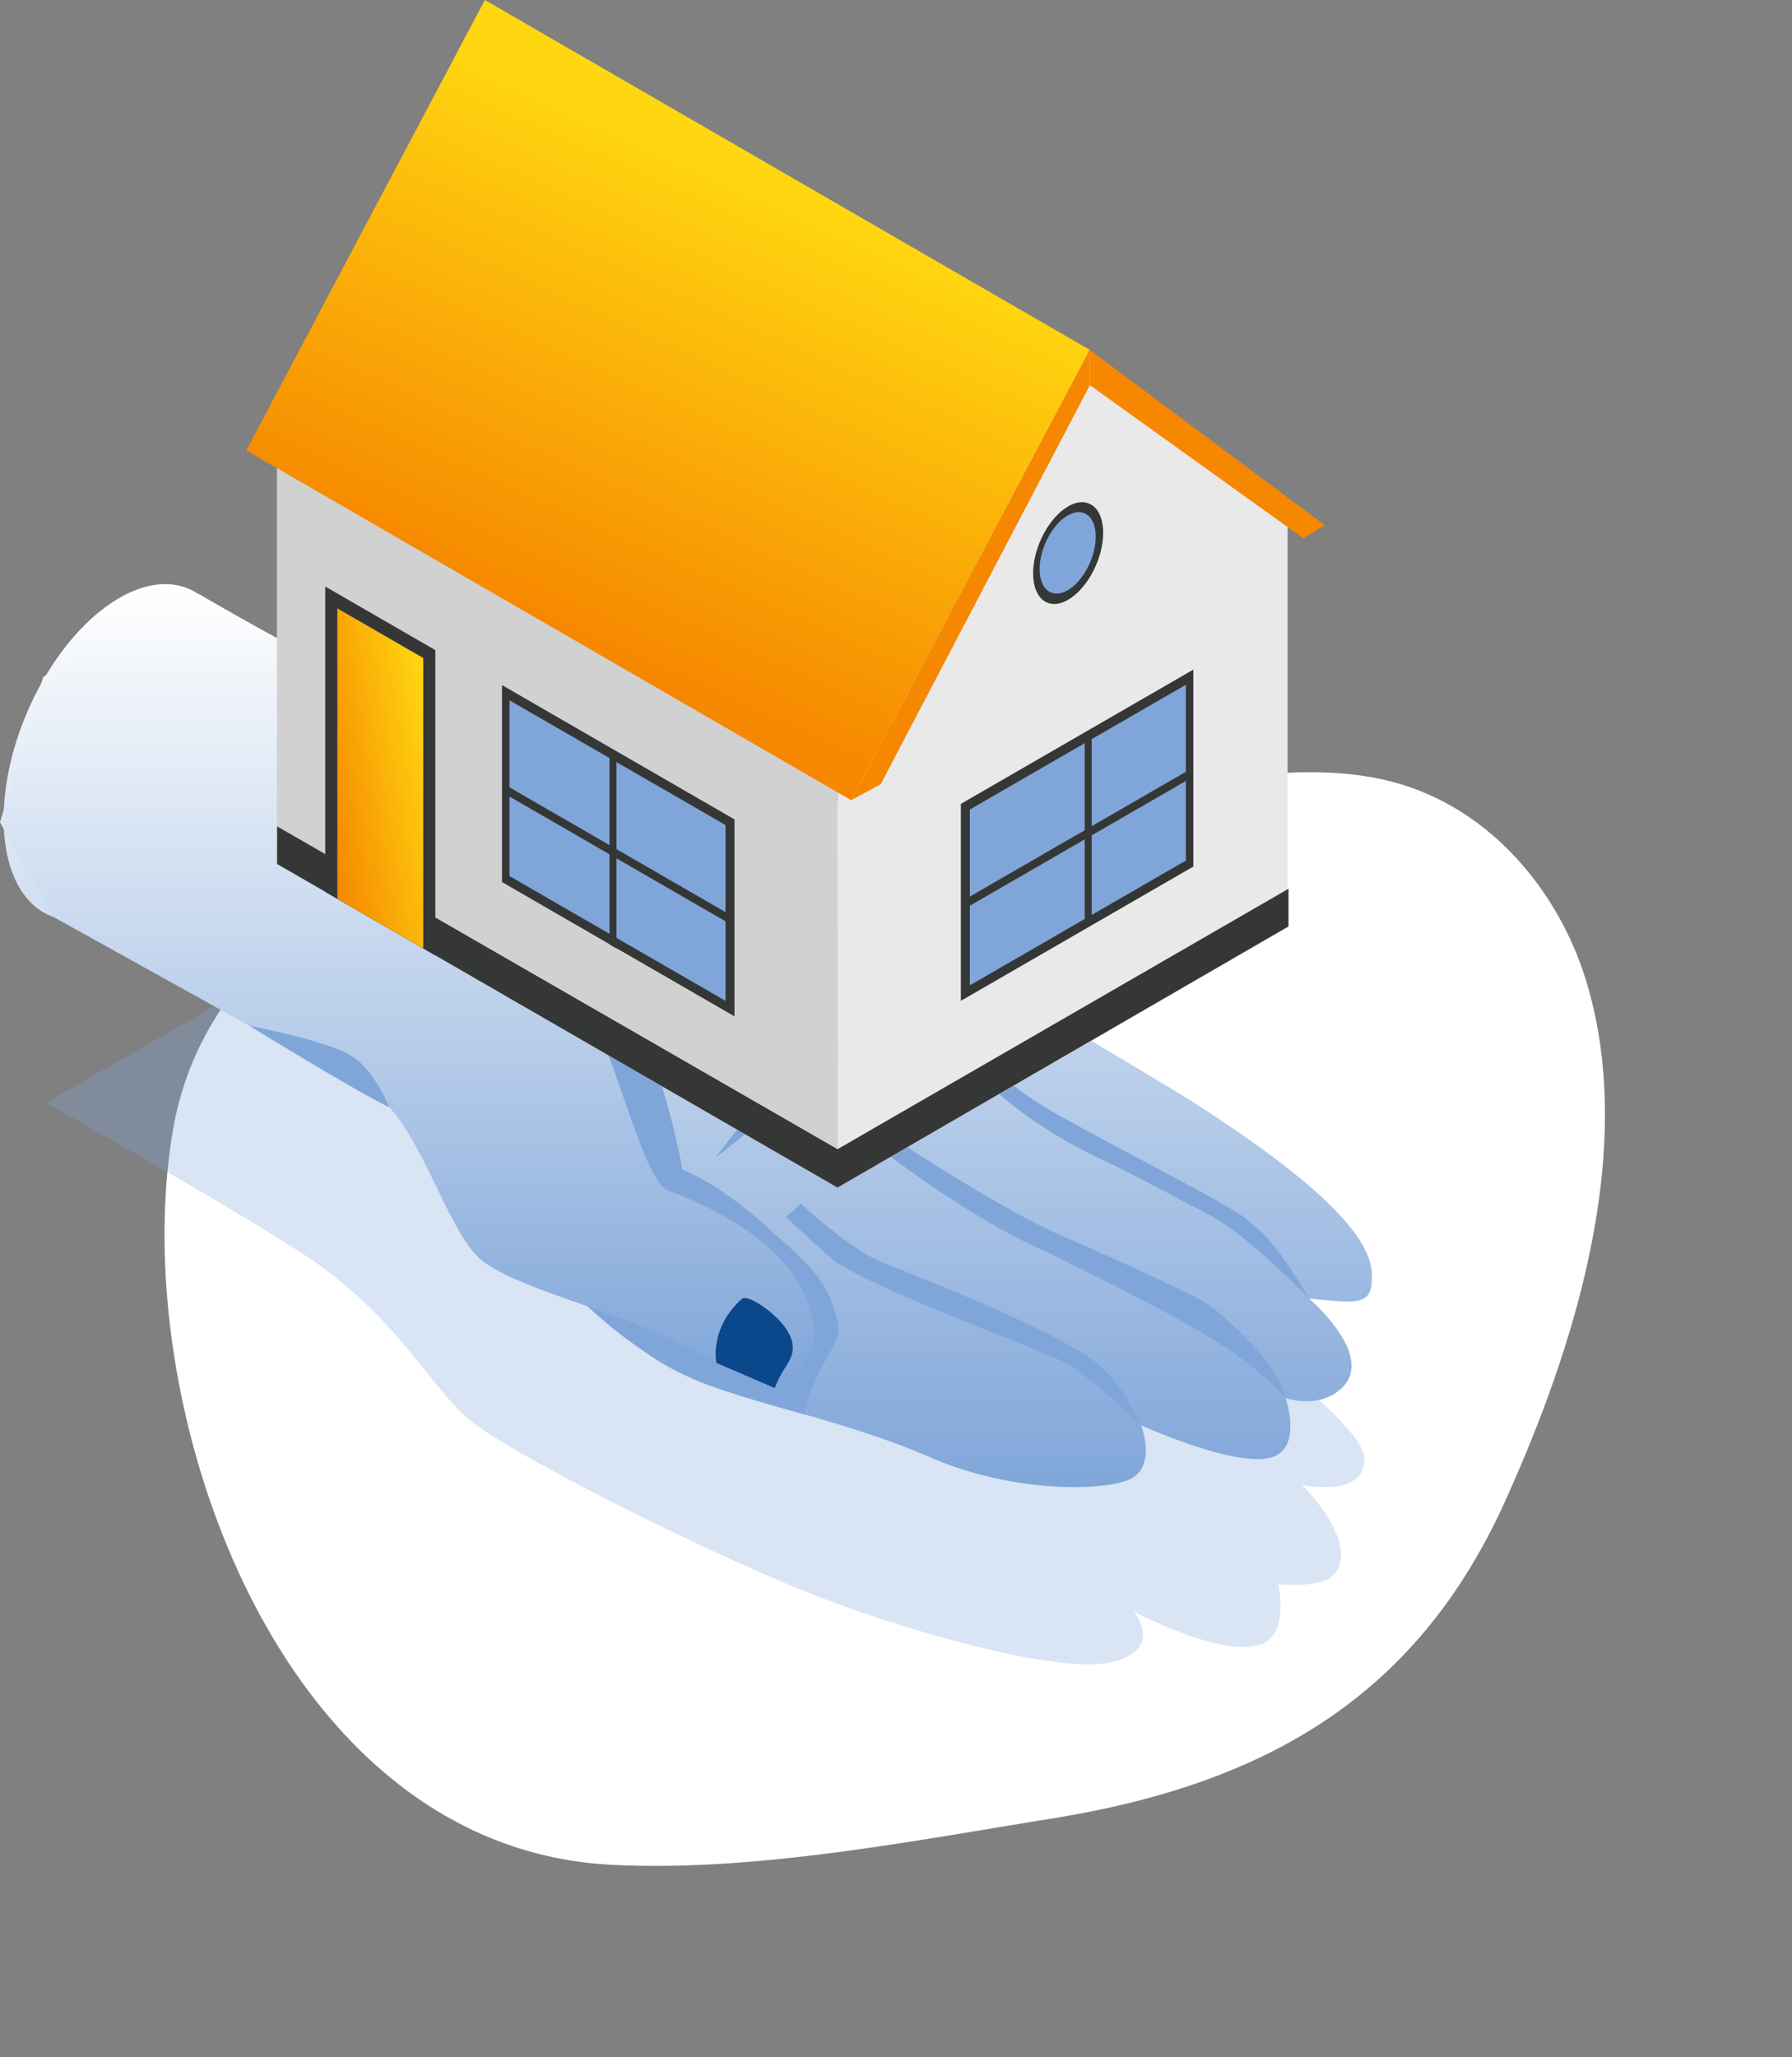 <svg xmlns="http://www.w3.org/2000/svg" xmlns:xlink="http://www.w3.org/1999/xlink" width="408.976" height="469.372"><rect width="100%" height="100%" fill="#808080" stroke="none"/><defs><linearGradient id="b" x1=".5" x2=".5" y2="1" gradientUnits="objectBoundingBox"><stop offset="0" stop-color="#fff"/><stop offset="1" stop-color="#80a6d9"/></linearGradient><linearGradient id="a" x1=".637" x2=".367" y1=".227" y2=".793" gradientUnits="objectBoundingBox"><stop offset="0" stop-color="#ffd710"/><stop offset="1" stop-color="#f68700"/></linearGradient><linearGradient id="c" x1="1" x2="0" y1=".162" y2=".859" xlink:href="#a"/></defs><path fill="#fff" d="M48.41 233.49a70.91 70.91 0 00-9.08 25.25c-10.25 62.14 23.83 162.65 99.98 166.73 32.37 1.73 68.56-5.35 100.63-10.52 48.07-7.73 83.02-27.15 103.43-72.14 16.2-35.69 30.17-80.58 18.75-118.6-6.2-20.64-21.66-39.3-43.06-45.46-17.63-5.08-36.76-1.37-55.24.91-63.04 7.8-176.48-11-215.41 53.83z"/><path fill="#80a6d9" d="M166.79 248.07c16.64 7.97 48.5 21.19 71.34 30.68s73.5 43.98 73.28 54.26c-.2 8.93-14.3 5.77-14.3 5.77s13.4 13.16 7.42 20.41c-2.73 3.3-12.8 2.28-12.8 2.28s2.54 11.33-3.8 13.67c-9.06 3.35-29.2-7.48-29.2-7.48s7.33 8.71-5.18 11.61-49.76-7.92-71.33-16.78c-25.14-10.34-66.78-31.3-75.55-38.92s-16.97-24.24-37.8-37.64-58.46-34.3-58.46-34.3l73.2-41.88s66.53 30.34 83.18 38.32z" opacity=".3" style="mix-blend-mode:multiply;isolation:isolate"/><path fill="url(#b)" d="M4266.91 1700.48c6.99-4.03 13.33-4.07 18.04-.9l.04-.06c20.72 12.13 63.05 34.65 69.91 36.14 15.14 3.3 20.18 1.2 33.39 5.61 11.32 3.78 19.27 6.09 32.31 13.2 7.18 3.91 25.87 12.64 38.93 21.55s14.99 15.08 17.89 18.6c6.38 4.06 29.53 17.6 36.3 22 16.95 11.05 38.61 26.55 39.05 37.96.3 7.74-3.08 6.74-14.3 5.78 0 0 15.27 12.97 7.43 20.4-5.22 4.94-12.79 2.28-12.79 2.28s4.12 11.97-3.81 13.67c-8.7 1.87-29.2-7.48-29.2-7.48s4.13 10.32-3.7 12.79c-7.32 2.31-26.67 2.21-44.15-5.36-24.26-10.53-48.08-13.04-62.35-22.1-13.21-8.38-22.63-20.4-34.6-34.42-9.31-10.93 9.36-15.92 9.36-15.92l-90.87-58.6a37.89 37.89 0 01-6.87 5.23c-14.58 8.41-26.4-.52-26.4-19.95s11.82-42 26.4-50.42z" transform="translate(-4239.685 -1564.039)"/><path fill="#80a6d9" d="M110.22 214.91c9.45-2.48 22.45 5.23 31.25 13.48s14.3 38.5 14.3 38.5 7.7 2.75 18.15 12.1 15.4 13 17.33 23.1c.44 2.32-.46 4.2-3.58 9.63a42.3 42.3 0 00-4.05 11s-19.37-5.25-25.4-8.1C145 308.4 137.1 300.86 131.3 295.5s-21.73-58.1-21.73-58.1-8.8-20 .65-22.48z" style="mix-blend-mode:multiply;isolation:isolate"/><path fill="url(#b)" d="M4430.78 1740.1c15.65 4.55 23.3 12.13 29.06 20.34 4.89 6.97 11.39 35.61 16.89 37.62s17.54 7.07 25.3 15.32 9 17.06 7.28 21.07a17.26 17.26 0 01-8.21 8.68s-7.87-3.07-22.18-10.42-37.4-12.46-45.1-19.06-14.3-31.9-24.2-37.4-73.27-40.68-73.27-40.68l-12.1-21.54 9.83-33.08 28.16-21 25.92 13.4s26.96 62.2 42.62 66.75z" transform="translate(-4324.255 -1526.408)"/><path fill="#80a6d9" d="M241.85 281.74c6.1 2.67 23.38 10.25 32.18 14.86 4.91 2.56 18.35 15.45 19.4 22.41a78.68 78.68 0 00-16.1-13.07c-10.46-6.6-28.1-15.13-38.5-20.35-14.57-6.06-32.7-19.5-35.58-21.67a14.9 14.9 0 003.58-2.34c3.81 2.5 23.16 14.97 35.02 20.16zm1.38-26.4c14.5 8.1 36.73 19.23 41.26 22.83 5.85 4.66 8.55 8.7 14.3 18.15 0 0-14.1-14.56-22.55-18.98-4.48-2.33-18.9-10.07-23.93-12.37-16.78-7.7-25.85-16.78-25.85-16.78l3.02-1.93a87.7 87.7 0 0013.75 9.08zm-60.56 19.21c2.6 2.38 12.2 10.93 18.76 13.52 9.9 3.92 35.75 14.03 47.3 21.73 7.22 4.8 11.69 15.4 11.69 15.4s-12.8-12.38-18.57-14.85-18.35-7.49-24.47-9.98c-6.64-2.7-19.95-8.22-26.03-12.03-1.6-1-8.2-7.12-12.07-10.76a12.67 12.67 0 003.39-3.03z" style="mix-blend-mode:multiply;isolation:isolate"/><path fill="#0b478b" d="M169.27 296.4c1.3-1.16 6.65 2.53 9.18 5.54 3.68 4.36 2.5 7.34 1.21 9.34-2.47 3.84-2.81 5.45-2.81 5.45l-13.36-5.76s-1.67-7.92 5.78-14.57z"/><path fill="#80a6d9" d="M94.58 182.46a43.28 43.28 0 0114.85-7.43s-10.13 7.14-12.79 9.5a1927 1927 0 01-14.85 12.78s6.2-9.49 12.8-14.85zm-5.79 70.15c-7.03-3.28-31.9-18.58-31.9-18.58s17.07 3.3 22.84 6.6 9.06 11.98 9.06 11.98zm101.49-31.96s-21.17 1.32-37.03-3.46a91.98 91.98 0 01-27.5-14.02s18.49 7.06 27.45 8.84 37.08 8.64 37.08 8.64zm-4.8 19.85a77.1 77.1 0 0124.75-12.66s-5.23 4.56-19.94 15.48-26.95 20.82-26.95 20.82 10.04-14.3 22.14-23.65z" style="mix-blend-mode:multiply;isolation:isolate"/><path fill="#e9e9e9" d="M293.86 115.01v96.66l-102.72 59.3v-96.66L242.5 76.2z"/><path fill="#e2cdb8" d="M165.95 41.17v96.66l-102.71 59.3v-96.66l51.35-98.13z"/><path fill="#d1d1d1" d="M191.14 270.97l-127.9-73.84v-97.4l127.9 73.85z"/><path fill="url(#a)" d="M4475.35 1689.52l-54.45 102.76-138.03-79.81 54.45-102.76z" transform="translate(-4226.66 -1609.707)"/><path fill="#f68700" d="M248.74 87.88l-47.75 91.06-6.75 3.63 54.45-102.76z"/><path fill="#f68700" d="M297.45 122.83l-48.71-34.95-.04-8.07 53.64 40.03z"/><path fill="#353736" d="M272.35 197.72l-53.06 30.64v-44.94l53.06-30.64z"/><path fill="#80a6d9" d="M270.64 196.35l-49.3 28.47v-40.11l49.3-28.47z"/><path fill="#353736" d="M249.16 210.97l-1.6.93v-43.74l1.6-.93z"/><path fill="#353736" d="M271.56 175.57l-.15 2.18-50.8 29.33.15-2.18zM167.63 231.9l-53.06-30.64v-44.94l53.06 30.64z"/><path fill="#80a6d9" d="M165.58 228.36l-49.3-28.47v-40.1l49.3 28.46z"/><path fill="#353736" d="M140.7 216.4l-1.6-.92v-43.74l1.6.92z"/><path fill="#353736" d="M166.3 210.63l-50.8-29.33-.14-2.18 50.8 29.33zm77.47-95.09c4.41-2.55 8 .16 8 6.04s-3.59 12.72-8 15.27-7.99-.16-7.99-6.04 3.58-12.72 8-15.27z"/><path fill="#80a6d9" d="M243.67 117.62c3.53-2.04 6.4.13 6.4 4.84s-2.86 10.18-6.4 12.22-6.4-.13-6.4-4.84 2.87-10.18 6.4-12.22z"/><path fill="#353736" d="M294.06 211.37l-102.92 59.6v-8.76l102.92-59.42zm-102.92 59.6l-127.9-73.84v-8.58l127.9 73.66z"/><path fill="#353736" d="M99.35 218l-25.12-14.5v-69.67l25.12 14.5z"/><path fill="url(#c)" d="M4402.46 1778.55l-19.6-11.32v-66.27l19.6 11.32z" transform="translate(-4305.867 -1562.14)"/></svg>